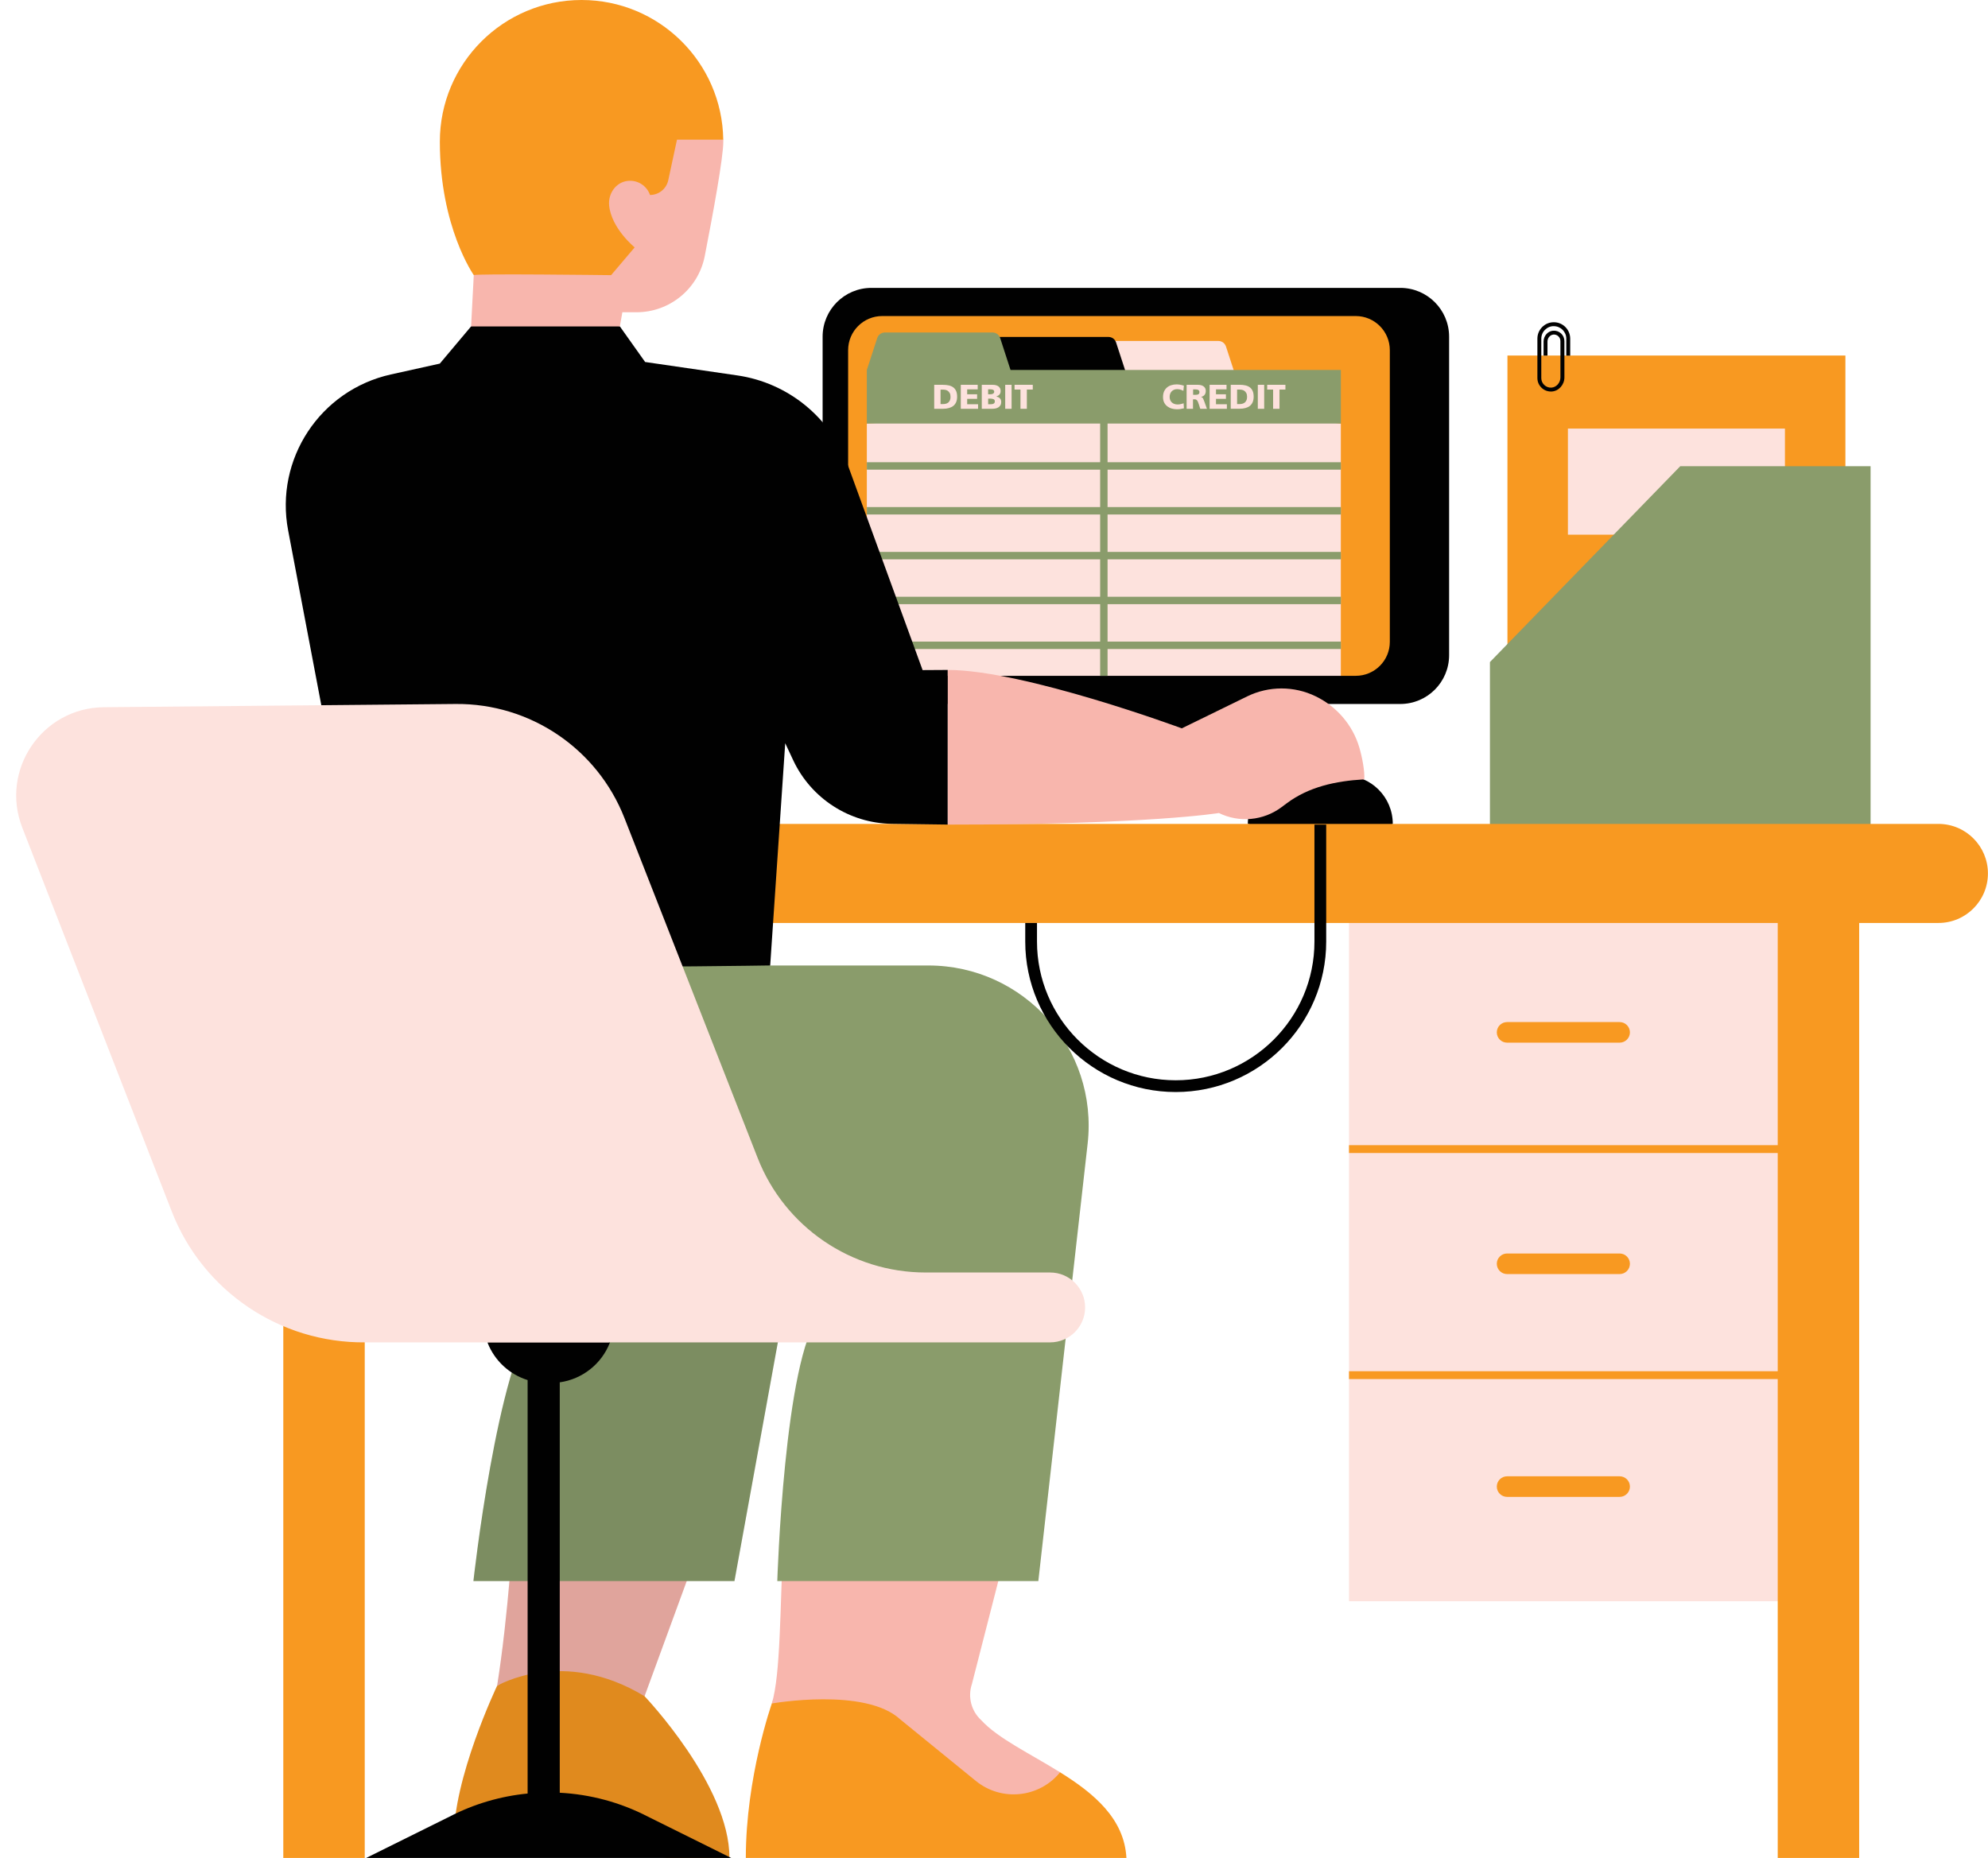 <?xml version="1.0" encoding="UTF-8"?>
<!DOCTYPE svg PUBLIC '-//W3C//DTD SVG 1.0//EN'
          'http://www.w3.org/TR/2001/REC-SVG-20010904/DTD/svg10.dtd'>
<svg height="471.1" preserveAspectRatio="xMidYMid meet" version="1.0" viewBox="-4.1 0.0 504.0 471.1" width="504.0" xmlns="http://www.w3.org/2000/svg" xmlns:xlink="http://www.w3.org/1999/xlink" zoomAndPan="magnify"
><g id="change1_1"
  ><path d="M363.28,85.38v80.75c0,6.84-5.54,12.38-12.38,12.38h-38.65v18.11h-48.44v-18.11h-46.98 c-6.84,0-12.38-5.54-12.38-12.38V85.38c0-6.84,5.54-12.38,12.38-12.38H350.9C357.73,73,363.28,78.54,363.28,85.38z" fill="#010101"
  /></g
  ><g id="change2_1"
  ><path d="M339.61,171.37h-3.78l-111.88-8.66c-1.41,0-7.12,8.32-8.3,7.72c-2.81-1.43-4.73-4.35-4.73-7.72V88.79 c0-4.78,3.87-8.65,8.65-8.65h120.03c4.78,0,8.65,3.87,8.65,8.65v73.93C348.27,167.5,344.39,171.37,339.61,171.37z M463.75,90.15 h-85.68v85.68h85.68V90.15z M264.66,449.41l-18.36-5.76l-13.85-7.59l-21.42-12.5c0,0-17.84,3.13-19.46,8.41 c0,0-6.59,18.67-6.59,39.16h96.49C280.95,461.15,273.19,454.72,264.66,449.41z M116.67,462.09c0,0.58,48.34,9.03,48.34,9.03h15.81 c0.09-18.37-21.51-41-21.51-41c-1.55-8.62-24.69-11.06-25.85-10.23c-1.16,0.83-11.53,7.58-11.53,7.58s-11.32,23.75-10.94,39.11" fill="#F89921"
  /></g
  ><g id="change3_1"
  ><path d="M278.21,98.42L277,86.46h27.78c0.88,0,1.65,0.56,1.93,1.4l2.64,8.1L278.21,98.42z" fill="#FDE2DD"
  /></g
  ><g id="change1_2"
  ><path d="M269.76,107.4c0,0-23.81-11.92-23.61-12.47c0.2-0.55,3.19-9.49,3.19-9.49h27.58c0.88,0,1.65,0.56,1.93,1.4 l2.64,8.1L269.76,107.4z M336.7,196.62h-7.5h-4.65c-6.79,0-12.3,5.51-12.3,12.3v0l25.65,6.39l11.1-6.39v0 C349,202.13,343.5,196.62,336.7,196.62z" fill="#010101"
  /></g
  ><g id="change3_2"
  ><path d="M293.17,102.58l42.66,4.83v63.97H219.58c-1.41,0-2.74-0.35-3.92-0.94V107.4L293.17,102.58z M452.5,221.48 H337.9v184.55h114.6V221.48z M448.42,108.68H393.4v26.9h55.02V108.68z" fill="#FDE2DD"
  /></g
  ><g id="change4_1"
  ><path d="M244.62,436.15c4.27,4.68,12.46,8.53,20.03,13.26v0c-5.29,6.5-14.85,7.48-21.35,2.19l-19.17-15.61 c-8.85-8.21-32.56-4.03-32.56-4.03c4.47-14.54-0.62-67.9,12.05-91.57l56,19.08l-17.32,67.55 C241.21,430.26,242.12,433.83,244.62,436.15L244.62,436.15 M121.93,427.47c0,0,16.68-9.92,37.38,2.65l34.37-93.9h-59.64 C126.13,349.14,127.82,390.22,121.93,427.47z" fill="#F8B6AD"
  /></g
  ><g id="change5_1"
  ><path d="M252.09,93.81h83.75v13.59h-59.15v9.81h59.15v1.88h-59.15v9.49h59.15v1.88h-59.15v9.49h59.15v1.88h-59.15 v9.49h59.15v1.88h-59.15v9.49h59.15v1.88h-59.15v6.8h-1.88v-6.8h-59.15v-1.88h59.15v-9.49h-59.15v-1.88h59.15v-9.49h-59.15v-1.88 h59.15v-9.49h-59.15v-1.88h59.15v-9.49h-59.15v-1.88h59.15v-9.81h-59.15V93.81l0,0l2.64-8.1c0.27-0.83,1.05-1.4,1.93-1.4h27.3 c0.88,0,1.65,0.56,1.93,1.4L252.09,93.81z M231.26,244.82h-40.1c0,0-16.43-14.18-20.57-12.48c-4.14,1.7-18.32,29.42-18.32,29.42 l-20.29,71.81c-10.06,12.65-16.06,67.34-16.06,67.34h66.18l12.13-66.73l9.45-0.61c-8.96,10.76-10.72,67.34-10.72,67.34h66.18 l12.5-110.91C274.35,265.91,255.5,244.82,231.26,244.82z M421.88,118.22l-48.25,49.66v51.37h96.5V118.22H421.88z" fill="#8A9C6B"
  /></g
  ><g id="change2_2"
  ><path d="M499.88,221.48c0,6.94-5.62,12.56-12.56,12.56h-20.08v237.08h-20.65V349.7H337.9v-1.99h108.69v-55.34H337.9 v-1.99h108.69v-56.34H88.37v237.08H67.72V234.04H36.94c-6.94,0-12.56-5.62-12.56-12.56s5.62-12.56,12.56-12.56h450.38 C494.26,208.92,499.88,214.54,499.88,221.48z M406.51,264.39c1.44,0,2.61-1.17,2.61-2.61c0-1.44-1.17-2.61-2.61-2.61h-28.53 c-1.44,0-2.61,1.17-2.61,2.61c0,1.44,1.17,2.61,2.61,2.61H406.51z M406.51,323.07c1.44,0,2.61-1.17,2.61-2.61s-1.17-2.61-2.61-2.61 h-28.53c-1.44,0-2.61,1.17-2.61,2.61s1.17,2.61,2.61,2.61H406.51z M406.51,374.35h-28.53c-1.44,0-2.61,1.17-2.61,2.61 c0,1.44,1.17,2.61,2.61,2.61h28.53c1.44,0,2.61-1.17,2.61-2.61C409.12,375.51,407.95,374.35,406.51,374.35z M146.77,76.73 c15.7-3.61,24.13-29.22,24.75-29.49c0.62-0.27,7.74-11.83,7.74-11.83C178.98,15.81,163.01,0,143.34,0 c-19.85,0-35.93,16.09-35.93,35.93c0,21.71,8.61,33.84,8.61,33.84S131.07,80.35,146.77,76.73z" fill="#F89921"
  /></g
  ><g id="change1_3"
  ><path d="M236.18,169.88v39.21L222,208.9c-10.74-0.15-20.45-6.41-25.01-16.13l-2.02-4.31l-3.81,56.35 c0,0-38.89,0.62-38.89,0l-69.84-39.27l-13.48-71.04c-3.43-18.06,8.11-35.57,26.05-39.55l12.4-2.75l7.93-9.43l16.51-7.79l21.21,7.79 l6.4,9.02l23.4,3.41c12.82,1.87,23.59,10.63,28.02,22.8l18.93,51.92L236.18,169.88z" fill="#010101"
  /></g
  ><g id="change4_2"
  ><path d="M236.18,169.88c19.36,0,59.33,14.81,59.33,14.81l16.57-8.1c5.48-2.68,11.88-2.69,17.36-0.03v0 c5.31,2.57,9.36,7.23,11.05,12.89c0.78,2.61,1.44,6.26,1.28,8.18l-0.23,0.01c-6.99,0.41-13.81,1.86-19.42,6.05l-1.33,0.99 c-4.59,3.43-10.72,4-15.87,1.48l0,0c0,0-17.63,2.94-68.75,2.94 M167.53,35.41l-2.21,10.29c-0.47,2.18-2.4,3.74-4.63,3.74 c-0.78-2.27-3.05-3.85-5.64-3.57c-3.02,0.32-5.02,3.23-4.72,6.25c0.59,5.83,6.47,10.61,6.47,10.61l-5.97,7.04 c0,0-34.79-0.43-34.82,0l-0.68,13h37.72l0.63-3.59h3.58c8.44,0,15.69-5.97,17.31-14.25c2.14-10.98,4.7-24.96,4.7-29 c0-0.17-0.01-0.35-0.01-0.52H167.53z" fill="#F8B6AD"
  /></g
  ><g id="change1_4"
  ><path d="M170,400.91l-10.69,29.2c0,0,21.6,22.63,21.51,41h-15.81c0,0-48.34-8.45-48.34-9.03 l-5.68,4.49c-0.37-15.36,10.94-39.11,10.94-39.11c1.39-8.78,2.36-17.77,3.13-26.56h-9.13c0,0,6.01-54.69,16.06-67.34l62.25,0.61 l-12.13,66.73H170z" fill="#010101" opacity=".1"
  /></g
  ><g id="change3_3"
  ><path d="M271,331.53c0,4.89-3.97,8.86-8.86,8.86H150.36l-11.46,7.71l-19.42-7.71H88.51 c-21.68,0.2-41.22-13.03-49.08-33.23L1.55,209.87c-5.69-14.61,5-30.39,20.67-30.54l89.21-0.82c18.87-0.17,35.88,11.32,42.77,28.89 l33.78,86.22c6.86,17.52,23.76,29.05,42.58,29.05h31.57C267.03,322.67,271,326.64,271,331.53z M234.95,103.66h-2.21v-6.08h2.23 c0.55,0,1.04,0.05,1.48,0.15c0.44,0.1,0.82,0.27,1.13,0.5c0.31,0.24,0.55,0.55,0.72,0.93c0.17,0.39,0.25,0.86,0.25,1.43 c0,0.53-0.08,0.99-0.25,1.38c-0.17,0.39-0.4,0.7-0.71,0.95c-0.31,0.25-0.69,0.43-1.13,0.55 C236.01,103.6,235.51,103.66,234.95,103.66z M234.36,102.46h0.65c0.2,0,0.41-0.02,0.63-0.07c0.22-0.05,0.42-0.14,0.61-0.27 c0.18-0.13,0.33-0.32,0.45-0.56c0.12-0.24,0.18-0.55,0.18-0.92c0-0.41-0.07-0.73-0.21-0.98c-0.14-0.24-0.3-0.43-0.5-0.56 c-0.19-0.13-0.4-0.21-0.61-0.25c-0.21-0.04-0.4-0.06-0.56-0.06h-0.65V102.46z M243.86,102.51h-2.76v-1.38h2.52v-1.15h-2.52v-1.25 h2.67v-1.15h-4.29v6.08h4.38V102.51z M247.35,103.66h-2.55v-6.08h2.8c0.29,0,0.56,0.03,0.8,0.1c0.24,0.06,0.45,0.16,0.62,0.29 c0.17,0.13,0.31,0.29,0.41,0.48c0.1,0.19,0.15,0.42,0.15,0.68c0,0.4-0.1,0.7-0.3,0.92c-0.2,0.22-0.46,0.38-0.78,0.49v0.02 c0.24,0.05,0.44,0.12,0.6,0.21c0.16,0.09,0.28,0.2,0.37,0.32c0.09,0.12,0.16,0.25,0.2,0.39c0.04,0.14,0.06,0.28,0.06,0.42 c0,0.37-0.07,0.66-0.22,0.89c-0.15,0.23-0.33,0.41-0.56,0.54c-0.23,0.13-0.48,0.22-0.77,0.27 C247.9,103.64,247.63,103.66,247.35,103.66z M246.42,99.98h0.46c0.1,0,0.22-0.01,0.34-0.02c0.12-0.01,0.24-0.05,0.35-0.09 c0.11-0.05,0.2-0.11,0.27-0.2c0.07-0.08,0.11-0.2,0.11-0.34c0-0.12-0.03-0.22-0.08-0.3c-0.05-0.08-0.12-0.14-0.21-0.19 c-0.09-0.04-0.19-0.07-0.31-0.09c-0.12-0.02-0.25-0.03-0.38-0.03h-0.56V99.98z M246.94,102.51c0.16,0,0.32-0.01,0.46-0.03 c0.14-0.02,0.27-0.06,0.37-0.11c0.1-0.05,0.19-0.12,0.25-0.22c0.06-0.09,0.09-0.21,0.09-0.36c0-0.27-0.1-0.46-0.31-0.56 c-0.21-0.1-0.49-0.15-0.84-0.15h-0.54v1.43H246.94z M252.36,97.58h-1.62v6.08h1.62V97.58z M254.61,103.66h1.62v-4.88h1.5v-1.2h-4.62 v1.2h1.5V103.66z M295.15,102.49c-0.24,0.05-0.47,0.07-0.7,0.07c-0.3,0-0.57-0.04-0.81-0.13c-0.25-0.09-0.46-0.21-0.64-0.37 c-0.18-0.16-0.32-0.36-0.42-0.6c-0.1-0.24-0.15-0.51-0.15-0.81c0-0.28,0.04-0.55,0.13-0.79c0.09-0.24,0.22-0.45,0.38-0.62 c0.17-0.17,0.37-0.31,0.6-0.41c0.24-0.1,0.5-0.15,0.79-0.15c0.24,0,0.48,0.03,0.74,0.09s0.53,0.17,0.84,0.34l0.13-1.32 c-0.41-0.12-0.76-0.21-1.03-0.25c-0.28-0.04-0.54-0.07-0.79-0.07c-0.5,0-0.96,0.07-1.38,0.2s-0.79,0.33-1.1,0.6 c-0.31,0.27-0.55,0.6-0.73,1c-0.17,0.4-0.26,0.86-0.26,1.39c0,0.57,0.1,1.05,0.31,1.45c0.21,0.4,0.48,0.72,0.82,0.96 c0.34,0.25,0.71,0.43,1.13,0.54c0.42,0.11,0.83,0.17,1.25,0.17c0.31,0,0.6-0.02,0.87-0.06c0.27-0.04,0.58-0.1,0.92-0.19l-0.08-1.27 C295.67,102.36,295.39,102.45,295.15,102.49z M301.29,102l0.59,1.66h-1.69l-0.33-1.05c-0.08-0.25-0.16-0.46-0.23-0.64 c-0.07-0.17-0.15-0.32-0.23-0.42c-0.08-0.11-0.18-0.18-0.29-0.23c-0.11-0.05-0.24-0.07-0.39-0.07h-0.37v2.41h-1.62v-6.08h2.89 c0.26,0,0.51,0.03,0.75,0.09c0.24,0.06,0.45,0.15,0.63,0.28c0.18,0.12,0.32,0.28,0.43,0.47c0.1,0.19,0.16,0.42,0.16,0.69 c0,0.4-0.09,0.73-0.28,0.99c-0.19,0.26-0.48,0.44-0.89,0.54v0.02c0.1,0.03,0.19,0.08,0.28,0.14c0.09,0.07,0.16,0.16,0.22,0.28 c0.06,0.13,0.12,0.27,0.18,0.43C301.17,101.68,301.23,101.84,301.29,102z M299.98,99.41c0-0.14-0.03-0.25-0.09-0.34 c-0.06-0.09-0.14-0.16-0.24-0.2c-0.1-0.05-0.22-0.08-0.36-0.1c-0.14-0.02-0.29-0.03-0.44-0.03h-0.47v1.38h0.56 c0.15,0,0.29-0.01,0.42-0.03c0.13-0.02,0.24-0.06,0.34-0.11c0.1-0.05,0.17-0.12,0.22-0.21C299.95,99.66,299.98,99.55,299.98,99.41z M304.18,101.13h2.52v-1.15h-2.52v-1.25h2.67v-1.15h-4.29v6.08h4.38v-1.15h-2.76V101.13z M313.48,99.16 c0.17,0.39,0.25,0.86,0.25,1.43c0,0.53-0.08,0.99-0.25,1.38c-0.17,0.39-0.4,0.7-0.71,0.95c-0.31,0.25-0.69,0.43-1.13,0.55 c-0.45,0.12-0.95,0.18-1.51,0.18h-2.21v-6.08h2.23c0.55,0,1.04,0.05,1.48,0.15c0.44,0.1,0.82,0.27,1.13,0.5 C313.08,98.46,313.32,98.77,313.48,99.16z M312.06,100.63c0-0.41-0.07-0.73-0.21-0.98c-0.14-0.24-0.3-0.43-0.5-0.56 c-0.19-0.13-0.4-0.21-0.61-0.25c-0.21-0.04-0.4-0.06-0.56-0.06h-0.65v3.68h0.65c0.2,0,0.41-0.02,0.63-0.07 c0.22-0.05,0.42-0.14,0.61-0.27c0.18-0.13,0.33-0.32,0.45-0.56C312,101.31,312.06,101,312.06,100.63z M314.78,103.66h1.62v-6.08 h-1.62V103.66z M317.16,97.58v1.2h1.5v4.88h1.62v-4.88h1.5v-1.2H317.16z" fill="#FDE2DD"
  /></g
  ><g id="change1_5"
  ><path d="M160.18,460.66l21.09,10.46H88.75l21.09-10.46c6.26-3.25,12.99-5.2,19.82-5.87V349.95 c-4.58-1.44-8.38-4.89-10.17-9.52l0,0h31.04v0c-2.12,5.47-7.03,9.29-12.72,10.09v104.07C145.5,454.99,153.14,457,160.18,460.66z M329.14,238.76c0,19.39-15.78,35.17-35.17,35.17c-19.39,0-35.17-15.78-35.17-35.17v-4.72h-2.98v4.72 c0,21.04,17.11,38.15,38.15,38.15c21.04,0,38.15-17.11,38.15-38.15V209.1h-2.98V238.76z M389.83,81.71c0,0-0.01,0-0.01,0 c-1.11,0-2.16,0.43-2.94,1.22c-0.79,0.79-1.22,1.83-1.22,2.95v9.98c0,0.95,0.38,1.83,1.07,2.48c0.64,0.61,1.47,0.94,2.35,0.94 c0.06,0,0.12,0,0.19,0c1.78-0.09,3.24-1.7,3.24-3.58v-9.22c0-0.74-0.32-1.46-0.87-1.95c-0.55-0.5-1.29-0.74-2.04-0.67 c-1.33,0.13-2.37,1.34-2.37,2.74v3.57h0.99v-3.57c0-0.9,0.65-1.67,1.47-1.76c0.47-0.05,0.93,0.1,1.27,0.42 c0.34,0.31,0.54,0.76,0.54,1.22v9.22c0,1.36-1.03,2.52-2.29,2.59c-0.67,0.04-1.31-0.2-1.8-0.66c-0.49-0.46-0.76-1.09-0.76-1.76 v-9.98c0-0.85,0.33-1.65,0.93-2.25c0.6-0.6,1.4-0.96,2.25-0.93c1.74,0,3.16,1.43,3.16,3.17v4.3h0.99v-4.3 C393.98,83.58,392.12,81.71,389.83,81.71z" fill="#010101"
  /></g
></svg
>
